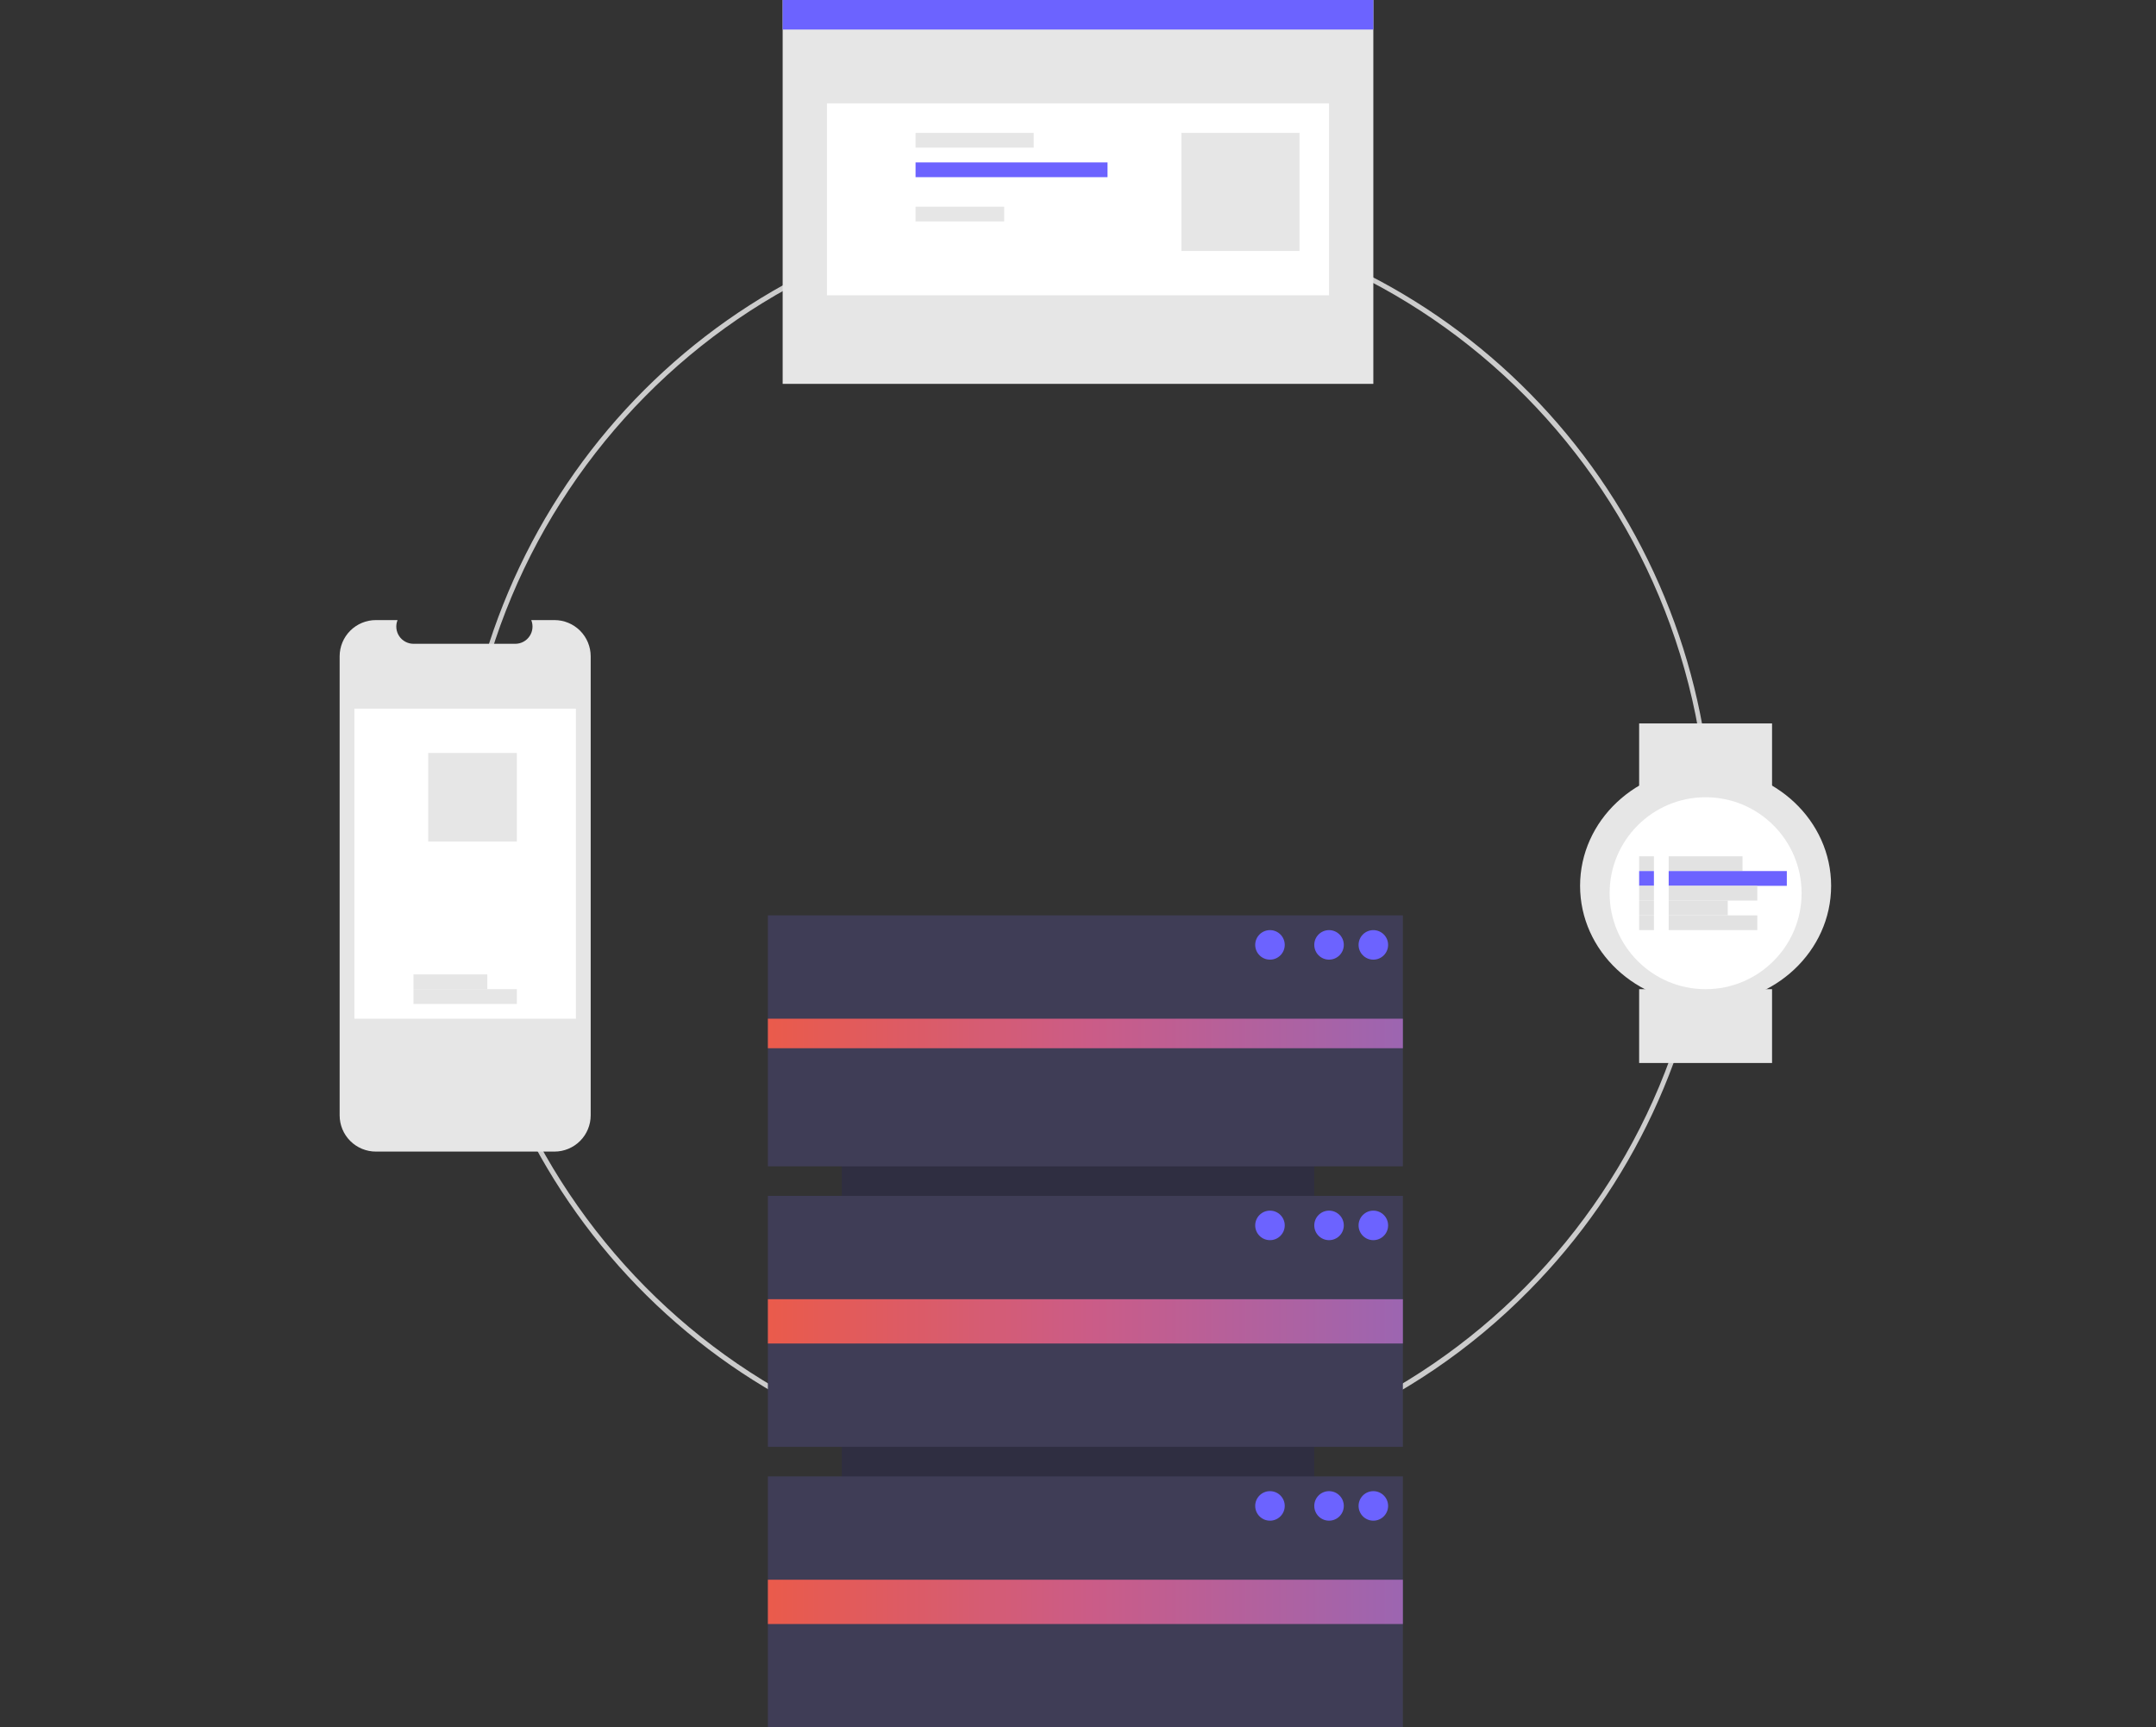 <svg width="146" height="117" viewBox="0 0 146 117" fill="none" xmlns="http://www.w3.org/2000/svg">
<rect x="0" y="0" width="146" height="117" fill="#333333" stroke="none"/>
<path d="M73.5 100C63.667 100 54.139 96.55 46.538 90.239C38.938 83.928 33.735 75.146 31.817 65.389C29.898 55.632 31.383 45.503 36.018 36.73C40.654 27.956 48.152 21.08 57.236 17.273C66.32 13.466 76.428 12.964 85.837 15.852C95.246 18.739 103.375 24.839 108.837 33.111C114.3 41.382 116.759 51.314 115.795 61.215C114.832 71.115 110.505 80.371 103.552 87.406C99.615 91.411 94.931 94.586 89.773 96.748C84.614 98.91 79.083 100.015 73.5 100ZM73.5 14.331C50.245 14.331 31.327 33.472 31.327 57C31.327 80.528 50.245 99.669 73.5 99.669C96.754 99.669 115.673 80.528 115.673 57C115.673 33.472 96.754 14.331 73.5 14.331Z" fill="#CCCCCC"/>
<path d="M89 106V63H57V106H89Z" fill="#2F2E41"/>
<path d="M95 62H52V79H95V62Z" fill="#3F3D56"/>
<path d="M95 81H52V98H95V81Z" fill="#3F3D56"/>
<path d="M95 100H52V117H95V100Z" fill="#3F3D56"/>
<path d="M95 69H52V71H95V69Z" fill="url(#paint0_linear_1219_4780)"/>
<path d="M95 88H52V91H95V88Z" fill="url(#paint1_linear_1219_4780)"/>
<path d="M95 107H52V110H95V107Z" fill="url(#paint2_linear_1219_4780)"/>
<path d="M86 65C86.552 65 87 64.552 87 64C87 63.448 86.552 63 86 63C85.448 63 85 63.448 85 64C85 64.552 85.448 65 86 65Z" fill="#6C63FF"/>
<path d="M90 65C90.552 65 91 64.552 91 64C91 63.448 90.552 63 90 63C89.448 63 89 63.448 89 64C89 64.552 89.448 65 90 65Z" fill="#6C63FF"/>
<path d="M93 65C93.552 65 94 64.552 94 64C94 63.448 93.552 63 93 63C92.448 63 92 63.448 92 64C92 64.552 92.448 65 93 65Z" fill="#6C63FF"/>
<path d="M86 84C86.552 84 87 83.552 87 83C87 82.448 86.552 82 86 82C85.448 82 85 82.448 85 83C85 83.552 85.448 84 86 84Z" fill="#6C63FF"/>
<path d="M90 84C90.552 84 91 83.552 91 83C91 82.448 90.552 82 90 82C89.448 82 89 82.448 89 83C89 83.552 89.448 84 90 84Z" fill="#6C63FF"/>
<path d="M93 84C93.552 84 94 83.552 94 83C94 82.448 93.552 82 93 82C92.448 82 92 82.448 92 83C92 83.552 92.448 84 93 84Z" fill="#6C63FF"/>
<path d="M86 103C86.552 103 87 102.552 87 102C87 101.448 86.552 101 86 101C85.448 101 85 101.448 85 102C85 102.552 85.448 103 86 103Z" fill="#6C63FF"/>
<path d="M90 103C90.552 103 91 102.552 91 102C91 101.448 90.552 101 90 101C89.448 101 89 101.448 89 102C89 102.552 89.448 103 90 103Z" fill="#6C63FF"/>
<path d="M93 103C93.552 103 94 102.552 94 102C94 101.448 93.552 101 93 101C92.448 101 92 101.448 92 102C92 102.552 92.448 103 93 103Z" fill="#6C63FF"/>
<path d="M40 44.453V75.547C40 76.198 39.741 76.821 39.281 77.281C38.821 77.741 38.197 78 37.546 78H25.455C24.804 78 24.18 77.742 23.719 77.282C23.259 76.822 23 76.198 23 75.547V44.453C23 43.802 23.259 43.178 23.719 42.718C24.18 42.258 24.804 42 25.455 42H26.922C26.85 42.177 26.823 42.369 26.842 42.559C26.862 42.749 26.928 42.931 27.034 43.09C27.141 43.249 27.285 43.379 27.454 43.469C27.622 43.559 27.811 43.606 28.002 43.606H34.895C35.086 43.606 35.274 43.559 35.443 43.469C35.612 43.379 35.756 43.249 35.862 43.09C35.969 42.931 36.035 42.749 36.054 42.559C36.074 42.369 36.047 42.177 35.975 42H37.546C38.197 42 38.821 42.259 39.281 42.719C39.741 43.179 40 43.802 40 44.453Z" fill="#E6E6E6"/>
<path d="M39 48H24V69H39V48Z" fill="white"/>
<path d="M33 66H28V67H33V66Z" fill="#E6E6E6"/>
<path d="M35 67H28V68H35V67Z" fill="#E6E6E6"/>
<path d="M35 51H29V57H35V51Z" fill="#E6E6E6"/>
<path d="M93 0H53V26H93V0Z" fill="#E6E6E6"/>
<path d="M90 7H56V20H90V7Z" fill="white"/>
<path d="M70 9H62V10H70V9Z" fill="#E6E6E6"/>
<path d="M75 11H62V12H75V11Z" fill="#6C63FF"/>
<path d="M68 14H62V15H68V14Z" fill="#E6E6E6"/>
<path d="M88 9H80V17H88V9Z" fill="#E6E6E6"/>
<path d="M93 0H53V2H93V0Z" fill="#6C63FF"/>
<path d="M120 49H111V54H120V49Z" fill="#E6E6E6"/>
<path d="M120 67H111V72H120V67Z" fill="#E6E6E6"/>
<path d="M115.5 68C120.194 68 124 64.418 124 60C124 55.582 120.194 52 115.5 52C110.806 52 107 55.582 107 60C107 64.418 110.806 68 115.5 68Z" fill="#E6E6E6"/>
<path d="M115.5 67C119.09 67 122 64.09 122 60.5C122 56.91 119.09 54 115.5 54C111.91 54 109 56.91 109 60.5C109 64.09 111.91 67 115.5 67Z" fill="white"/>
<path d="M118 58H113V59H118V58Z" fill="#E2E2E2"/>
<path d="M121 59H113V60H121V59Z" fill="#6C63FF"/>
<path d="M119 60H113V61H119V60Z" fill="#E2E2E2"/>
<path d="M117 61H113V62H117V61Z" fill="#E2E2E2"/>
<path d="M119 62H113V63H119V62Z" fill="#E2E2E2"/>
<path d="M112 58H111V59H112V58Z" fill="#E2E2E2"/>
<path d="M112 59H111V60H112V59Z" fill="#6C63FF"/>
<path d="M112 60H111V61H112V60Z" fill="#E2E2E2"/>
<path d="M112 61H111V62H112V61Z" fill="#E2E2E2"/>
<path d="M112 62H111V63H112V62Z" fill="#E2E2E2"/>
<defs>
<linearGradient id="paint0_linear_1219_4780" x1="52" y1="70" x2="95" y2="70" gradientUnits="userSpaceOnUse">
<stop stop-color="#EA5B4B"/>
<stop offset="0.505" stop-color="#CB5C87"/>
<stop offset="1" stop-color="#9C65B1"/>
</linearGradient>
<linearGradient id="paint1_linear_1219_4780" x1="52" y1="89.5" x2="95" y2="89.5" gradientUnits="userSpaceOnUse">
<stop stop-color="#EA5B4B"/>
<stop offset="0.505" stop-color="#CB5C87"/>
<stop offset="1" stop-color="#9C65B1"/>
</linearGradient>
<linearGradient id="paint2_linear_1219_4780" x1="52" y1="108.5" x2="95" y2="108.5" gradientUnits="userSpaceOnUse">
<stop stop-color="#EA5B4B"/>
<stop offset="0.505" stop-color="#CB5C87"/>
<stop offset="1" stop-color="#9C65B1"/>
</linearGradient>
</defs>
</svg>
